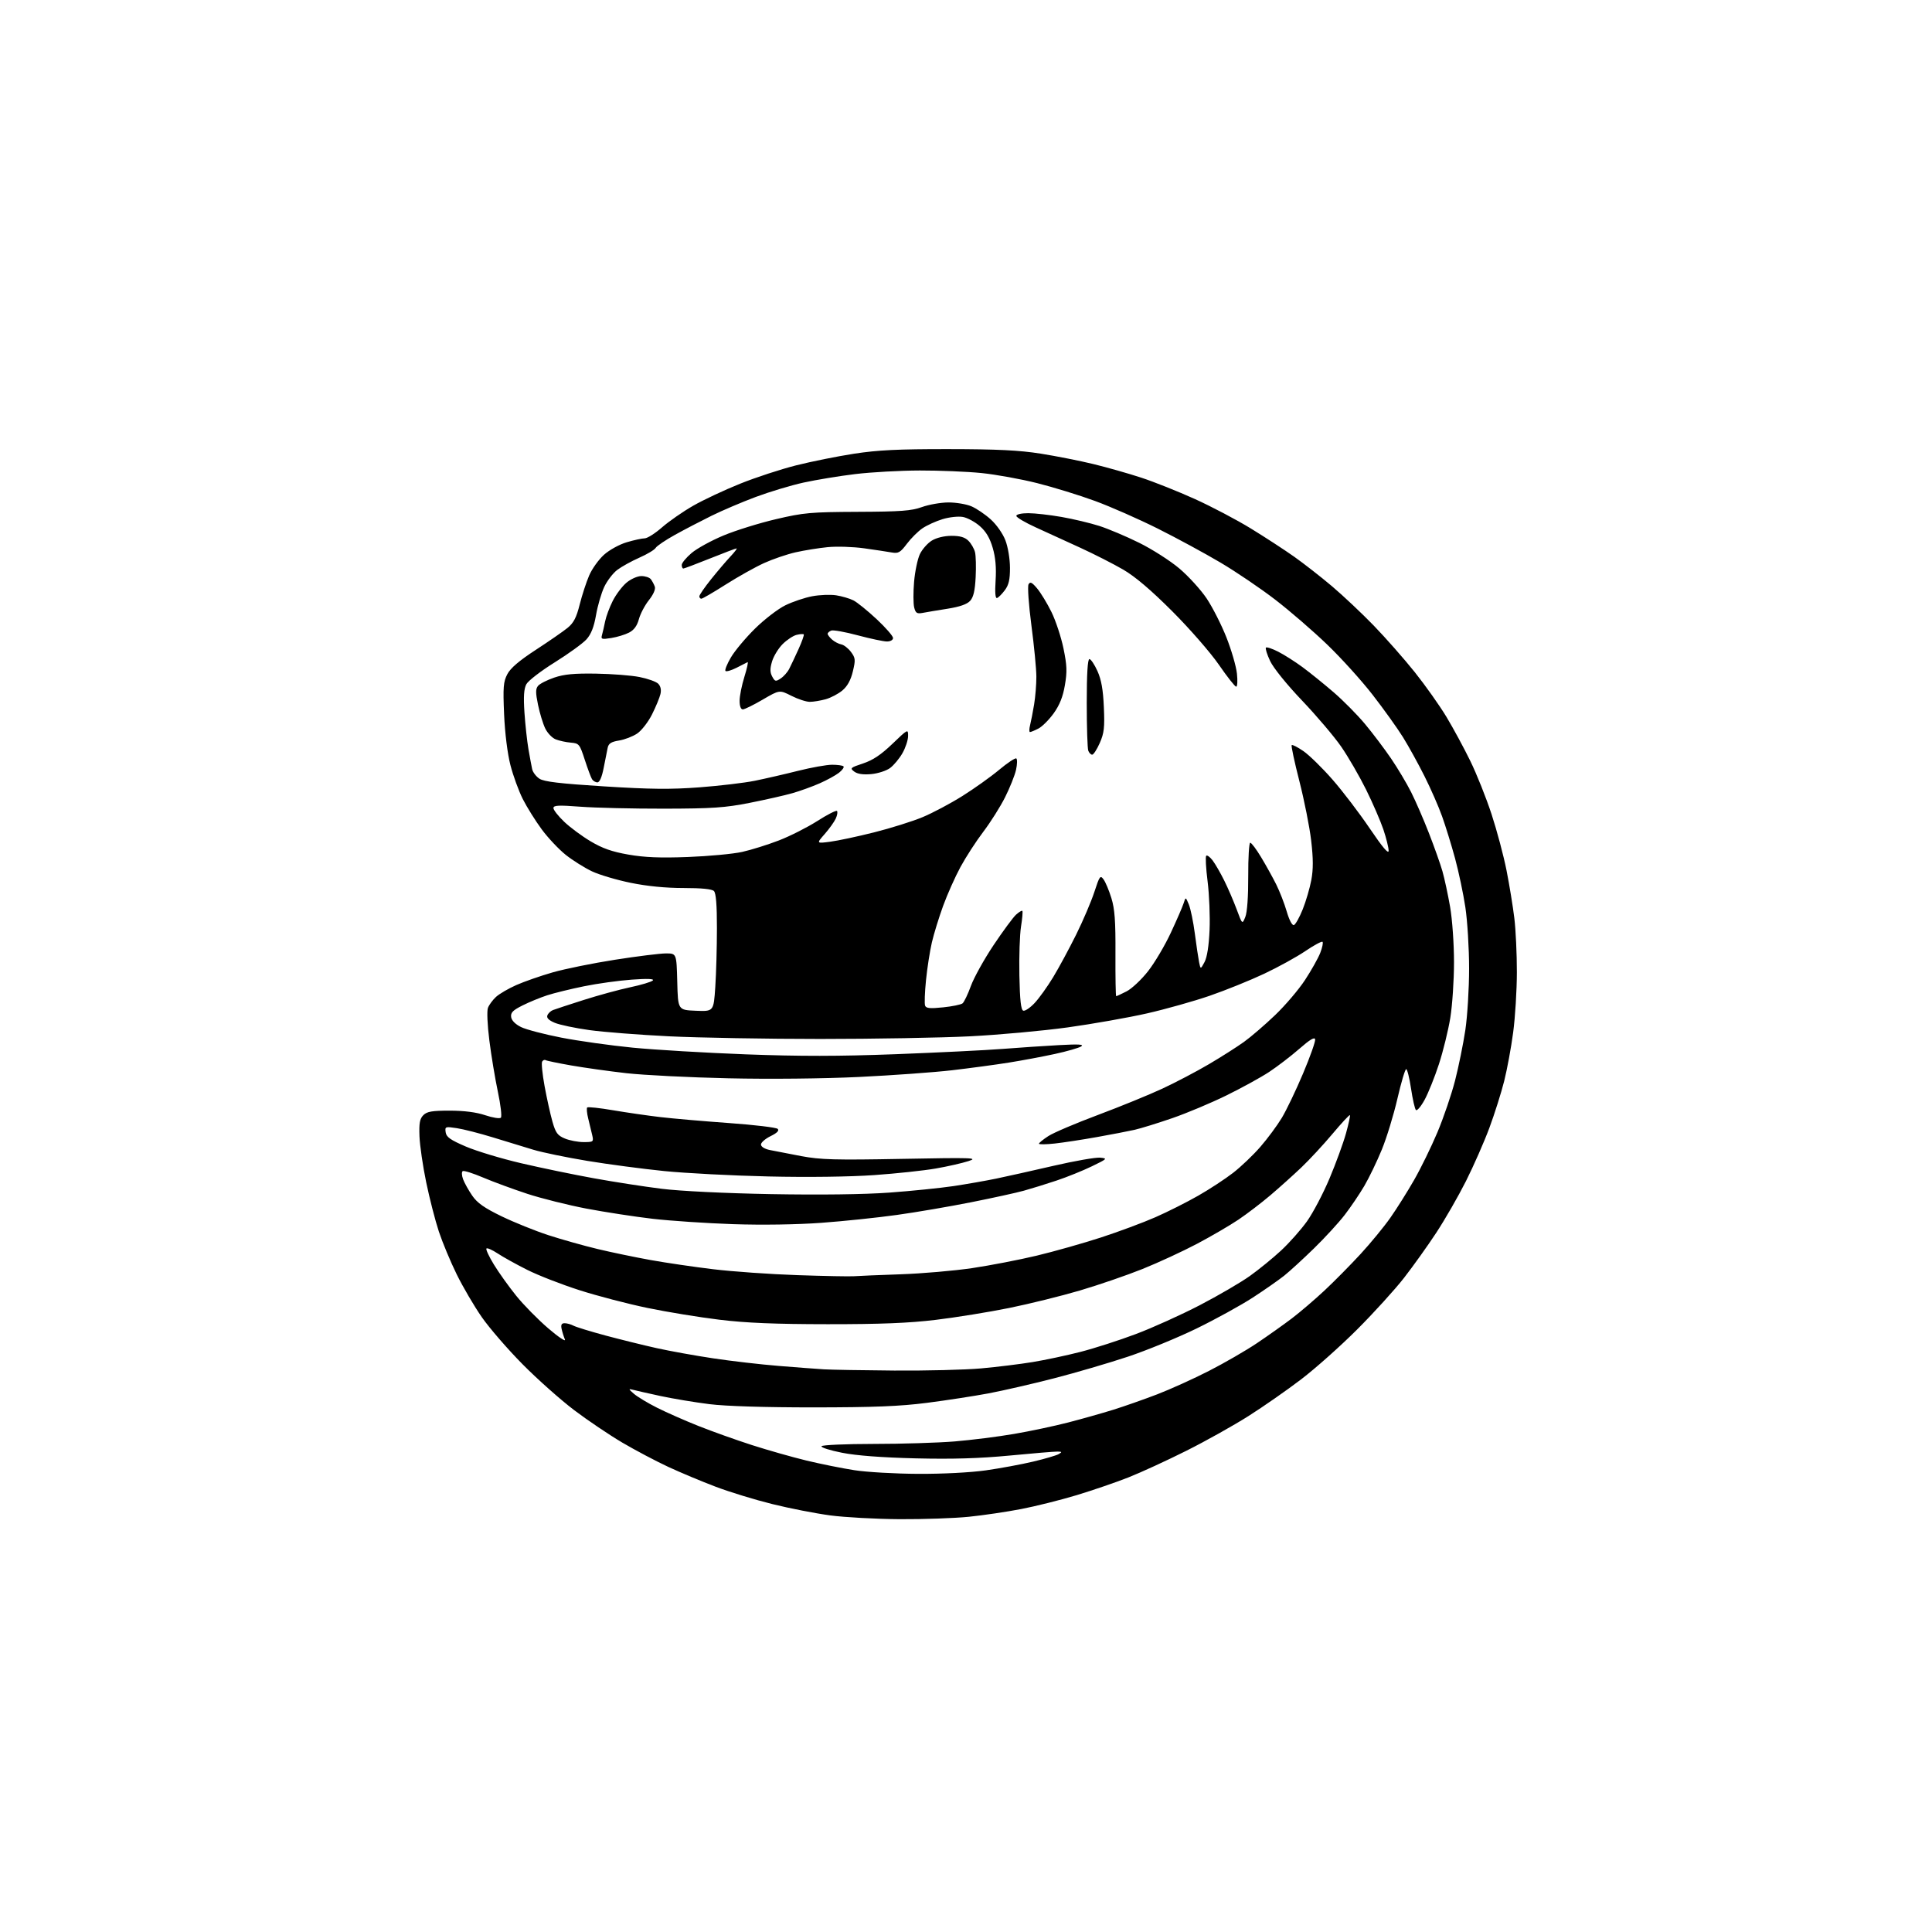 <?xml version="1.0" encoding="UTF-8" standalone="no"?>
<svg 
  version="1.1" 
  xmlns="http://www.w3.org/2000/svg" 
  xmlns:xlink="http://www.w3.org/1999/xlink" 
  xmlns:svg="http://www.w3.org/2000/svg"
  xmlns:rdf="http://www.w3.org/1999/02/22-rdf-syntax-ns#"
  xmlns:cc="http://creativecommons.org/ns#"
  xmlns:dc="http://purl.org/dc/elements/1.1/"
  viewBox="0 0 768 768"
  width="768"
  height="768"
>
<style>svg {background-color: white; }</style>"
<path stroke="none" fill="black" fill-rule="evenodd" d="M357.64,603.90C348.21,603.84 335.77,603.16 330.00,602.39C324.23,601.62 313.88,599.60 307.00,597.89C300.12,596.19 290.00,593.09 284.50,591.00C279.00,588.92 270.52,585.37 265.65,583.11C260.79,580.85 252.57,576.51 247.40,573.47C242.23,570.42 233.61,564.61 228.25,560.56C222.89,556.50 213.67,548.31 207.76,542.34C201.86,536.38 194.56,527.95 191.53,523.60C188.51,519.26 184.03,511.61 181.56,506.60C179.10,501.60 175.90,493.93 174.45,489.56C173.01,485.19 170.74,476.38 169.42,469.98C168.09,463.58 166.89,455.36 166.75,451.71C166.55,446.44 166.87,444.71 168.29,443.29C169.73,441.84 171.75,441.50 178.79,441.50C184.54,441.51 189.33,442.12 192.89,443.32C195.85,444.31 198.64,444.76 199.10,444.30C199.56,443.84 199.02,439.20 197.91,433.99C196.81,428.77 195.28,419.60 194.53,413.62C193.74,407.43 193.50,401.82 193.97,400.62C194.42,399.45 195.85,397.51 197.15,396.30C198.46,395.09 202.09,392.97 205.23,391.58C208.37,390.19 214.89,387.92 219.72,386.53C224.55,385.15 235.70,382.88 244.50,381.51C253.30,380.13 262.40,379.00 264.72,379.00C268.93,379.00 268.93,379.00 269.22,390.25C269.50,401.50 269.50,401.50 276.60,401.79C283.69,402.08 283.69,402.08 284.34,392.29C284.70,386.91 284.99,376.40 284.99,368.95C285.00,359.74 284.62,355.02 283.80,354.20C283.01,353.41 278.85,353.00 271.71,353.00C264.65,353.00 257.26,352.28 250.73,350.94C245.18,349.81 238.25,347.76 235.32,346.37C232.39,344.98 227.72,342.06 224.95,339.87C222.18,337.67 217.86,333.10 215.35,329.69C212.84,326.29 209.45,320.86 207.82,317.64C206.20,314.42 203.98,308.35 202.90,304.14C201.73,299.60 200.71,291.42 200.39,284.00C199.92,273.15 200.09,271.04 201.67,268.00C202.94,265.57 206.40,262.62 213.00,258.32C218.22,254.92 223.91,250.98 225.63,249.58C228.04,247.61 229.14,245.48 230.44,240.29C231.37,236.59 233.06,231.42 234.19,228.79C235.31,226.16 237.96,222.46 240.06,220.56C242.20,218.63 246.18,216.43 249.12,215.56C252.00,214.70 255.22,214.00 256.27,214.00C257.32,214.00 260.43,212.03 263.17,209.63C265.92,207.23 271.49,203.36 275.55,201.04C279.61,198.71 288.01,194.77 294.22,192.28C300.42,189.78 310.45,186.50 316.50,184.98C322.55,183.46 332.90,181.38 339.50,180.36C348.89,178.91 357.04,178.51 377.00,178.53C396.45,178.55 405.16,178.98 413.71,180.33C419.88,181.31 429.33,183.18 434.71,184.49C440.09,185.80 448.64,188.23 453.70,189.89C458.76,191.55 468.32,195.36 474.94,198.35C481.57,201.35 491.60,206.63 497.24,210.09C502.89,213.55 510.65,218.61 514.50,221.33C518.35,224.06 525.10,229.33 529.50,233.05C533.90,236.78 541.36,243.80 546.07,248.66C550.78,253.52 558.12,261.86 562.38,267.18C566.63,272.51 572.31,280.53 575.00,285.00C577.69,289.47 581.95,297.34 584.46,302.48C586.98,307.63 590.79,317.16 592.92,323.67C595.05,330.18 597.73,340.23 598.87,346.00C600.01,351.77 601.41,360.31 601.97,364.97C602.54,369.63 602.99,379.31 602.98,386.47C602.97,393.64 602.31,404.39 601.51,410.38C600.72,416.36 599.11,425.07 597.94,429.73C596.77,434.39 594.12,442.77 592.05,448.35C589.98,453.93 585.79,463.45 582.75,469.50C579.70,475.55 574.40,484.77 570.96,490.00C567.53,495.23 561.74,503.32 558.11,507.99C554.47,512.66 546.09,521.88 539.48,528.49C532.87,535.10 522.87,544.00 517.26,548.28C511.66,552.56 502.22,559.14 496.29,562.90C490.35,566.67 479.20,572.90 471.50,576.75C463.80,580.61 453.45,585.36 448.50,587.32C443.55,589.27 434.29,592.44 427.92,594.37C421.55,596.29 411.65,598.77 405.92,599.87C400.19,600.98 390.84,602.36 385.14,602.94C379.45,603.52 367.07,603.95 357.64,603.90zM365.00,585.88C374.64,585.93 385.82,585.35 391.88,584.49C397.59,583.68 406.07,582.11 410.73,581.00C415.38,579.90 419.94,578.56 420.85,578.03C422.27,577.19 422.20,577.06 420.31,577.03C419.10,577.01 410.55,577.72 401.31,578.61C389.34,579.75 378.60,580.07 364.00,579.72C350.57,579.39 340.48,578.63 334.76,577.50C329.95,576.56 326.26,575.38 326.57,574.89C326.87,574.40 336.20,573.99 347.31,573.98C358.41,573.98 372.90,573.53 379.50,572.99C386.10,572.44 396.72,571.11 403.10,570.01C409.48,568.92 419.15,566.87 424.60,565.46C430.04,564.05 438.10,561.78 442.50,560.41C446.90,559.04 454.77,556.27 460.00,554.27C465.23,552.26 474.49,548.07 480.58,544.95C486.67,541.84 495.22,536.90 499.58,533.98C503.94,531.05 510.20,526.61 513.50,524.11C516.80,521.60 522.64,516.61 526.48,513.02C530.32,509.44 536.77,502.91 540.81,498.53C544.85,494.14 550.21,487.62 552.72,484.03C555.24,480.44 559.47,473.71 562.12,469.08C564.78,464.45 568.96,455.90 571.41,450.08C573.86,444.26 577.01,435.00 578.42,429.50C579.83,424.00 581.66,415.00 582.49,409.50C583.31,404.00 583.99,392.98 583.99,385.00C583.99,377.02 583.32,366.09 582.51,360.69C581.70,355.30 579.85,346.53 578.40,341.19C576.95,335.86 574.63,328.35 573.25,324.50C571.88,320.65 568.73,313.47 566.26,308.55C563.80,303.63 559.95,296.66 557.71,293.05C555.47,289.45 550.05,281.88 545.67,276.24C541.30,270.59 533.16,261.59 527.59,256.24C522.03,250.88 512.75,242.87 506.99,238.43C501.22,233.98 491.43,227.35 485.24,223.68C479.05,220.01 467.80,213.91 460.24,210.13C452.68,206.35 441.45,201.40 435.28,199.14C429.11,196.87 418.76,193.68 412.28,192.05C405.80,190.42 395.84,188.62 390.14,188.04C384.45,187.47 373.42,187.01 365.64,187.03C357.86,187.05 346.32,187.69 340.00,188.45C333.68,189.21 324.42,190.74 319.43,191.83C314.44,192.93 305.89,195.50 300.43,197.54C294.97,199.58 287.05,202.95 282.84,205.03C278.62,207.11 272.10,210.51 268.34,212.59C264.58,214.67 261.11,217.01 260.64,217.79C260.17,218.57 257.25,220.32 254.14,221.69C251.04,223.06 247.10,225.24 245.38,226.54C243.67,227.83 241.33,230.89 240.18,233.33C239.04,235.77 237.57,240.80 236.93,244.51C236.10,249.26 234.98,252.10 233.13,254.16C231.68,255.76 226.01,259.87 220.53,263.29C215.04,266.70 209.95,270.62 209.22,272.00C208.26,273.81 208.05,276.92 208.48,283.27C208.81,288.09 209.52,294.62 210.06,297.77C210.61,300.92 211.27,304.51 211.54,305.74C211.81,306.97 213.11,308.68 214.44,309.55C216.26,310.74 222.53,311.49 240.17,312.60C258.58,313.76 266.56,313.84 278.00,312.98C285.98,312.38 295.88,311.21 300.00,310.38C304.12,309.54 311.86,307.77 317.18,306.43C322.51,305.09 328.62,304.00 330.76,304.00C332.91,304.00 334.95,304.28 335.30,304.63C335.65,304.98 334.85,306.12 333.52,307.17C332.19,308.21 328.72,310.12 325.80,311.40C322.89,312.68 318.02,314.44 315.00,315.30C311.98,316.17 304.32,317.90 298.00,319.15C288.17,321.09 283.24,321.42 264.00,321.46C251.62,321.48 236.66,321.13 230.75,320.68C221.96,320.01 220.00,320.11 220.00,321.22C220.00,321.97 221.91,324.41 224.25,326.64C226.59,328.88 231.33,332.39 234.78,334.44C239.47,337.24 243.27,338.57 249.78,339.71C256.25,340.84 262.38,341.09 273.50,340.67C281.75,340.35 291.44,339.45 295.02,338.65C298.61,337.85 305.18,335.80 309.61,334.09C314.05,332.38 320.92,328.90 324.89,326.37C328.85,323.83 332.37,322.04 332.71,322.37C333.05,322.71 332.84,324.06 332.24,325.37C331.64,326.68 329.66,329.46 327.83,331.54C324.51,335.32 324.51,335.32 330.00,334.60C333.03,334.21 340.90,332.53 347.50,330.87C354.10,329.21 362.76,326.49 366.74,324.83C370.72,323.18 377.85,319.39 382.58,316.42C387.31,313.45 393.88,308.77 397.18,306.01C400.48,303.25 403.54,301.22 403.99,301.49C404.43,301.76 404.38,303.82 403.88,306.06C403.37,308.30 401.41,313.20 399.52,316.95C397.63,320.71 393.74,326.87 390.88,330.64C388.01,334.41 383.93,340.72 381.80,344.65C379.67,348.59 376.57,355.53 374.91,360.09C373.25,364.65 371.23,371.19 370.43,374.63C369.64,378.07 368.58,384.82 368.10,389.63C367.61,394.45 367.45,399.00 367.74,399.76C368.15,400.83 369.71,400.98 374.88,400.44C378.52,400.07 382.00,399.35 382.62,398.86C383.24,398.37 384.74,395.25 385.95,391.92C387.16,388.60 391.22,381.30 394.97,375.69C398.72,370.09 402.74,364.64 403.90,363.59C405.06,362.54 406.19,361.86 406.40,362.09C406.62,362.32 406.38,365.13 405.87,368.34C405.36,371.55 405.07,380.29 405.22,387.76C405.42,397.60 405.85,401.45 406.76,401.76C407.46,401.99 409.48,400.63 411.26,398.74C413.04,396.86 416.38,392.20 418.67,388.41C420.97,384.61 425.07,377.00 427.80,371.50C430.53,366.00 433.77,358.39 435.02,354.58C437.10,348.19 437.39,347.81 438.68,349.58C439.46,350.64 440.86,353.98 441.79,357.00C443.13,361.32 443.48,366.09 443.41,379.25C443.37,388.46 443.50,396.00 443.70,396.00C443.91,396.00 445.76,395.14 447.82,394.09C449.88,393.04 453.72,389.44 456.35,386.09C458.99,382.73 463.08,375.83 465.44,370.74C467.81,365.66 470.10,360.38 470.53,359.00C471.32,356.50 471.32,356.50 472.59,359.56C473.28,361.25 474.35,366.42 474.96,371.06C475.56,375.70 476.33,380.82 476.65,382.44C477.24,385.38 477.24,385.38 478.82,382.44C479.83,380.55 480.55,375.99 480.82,369.71C481.05,364.32 480.70,355.62 480.04,350.37C479.37,345.13 479.13,340.54 479.49,340.18C479.84,339.82 480.98,340.65 482.02,342.01C483.06,343.38 485.14,346.98 486.64,350.00C488.14,353.02 490.37,358.20 491.60,361.50C493.82,367.50 493.82,367.50 495.03,364.50C495.78,362.65 496.22,356.43 496.19,348.25C496.16,340.96 496.52,335.00 496.99,335.00C497.47,335.00 499.41,337.59 501.31,340.75C503.22,343.91 505.91,348.77 507.30,351.54C508.69,354.32 510.58,359.18 511.50,362.35C512.48,365.72 513.65,367.95 514.34,367.73C514.98,367.52 516.55,364.72 517.84,361.51C519.13,358.30 520.67,353.03 521.27,349.81C522.07,345.52 522.05,341.32 521.21,334.13C520.58,328.73 518.46,318.10 516.52,310.50C514.57,302.90 513.20,296.47 513.47,296.20C513.74,295.92 515.85,297.01 518.16,298.60C520.46,300.20 525.64,305.26 529.66,309.86C533.69,314.45 540.36,323.21 544.49,329.31C549.62,336.88 552.00,339.69 552.00,338.17C552.00,336.94 551.06,333.15 549.92,329.75C548.77,326.35 545.67,319.19 543.02,313.84C540.37,308.50 535.93,300.84 533.15,296.81C530.37,292.79 523.37,284.55 517.61,278.50C511.51,272.11 506.19,265.51 504.89,262.75C503.66,260.14 502.92,257.75 503.23,257.43C503.55,257.12 505.75,257.85 508.13,259.07C510.51,260.28 514.86,263.05 517.80,265.22C520.75,267.40 526.30,271.88 530.13,275.18C533.97,278.49 539.61,284.19 542.65,287.85C545.70,291.51 550.33,297.65 552.96,301.50C555.58,305.35 559.17,311.36 560.93,314.86C562.70,318.36 565.89,325.70 568.01,331.16C570.14,336.62 572.56,343.43 573.38,346.29C574.20,349.16 575.58,355.55 576.44,360.50C577.31,365.53 577.99,375.24 577.99,382.50C577.99,389.65 577.33,399.59 576.52,404.60C575.70,409.60 573.67,417.88 572.00,423.00C570.33,428.12 567.77,434.50 566.31,437.18C564.85,439.86 563.29,441.69 562.85,441.25C562.42,440.82 561.54,436.98 560.91,432.73C560.27,428.48 559.41,425.00 558.98,425.00C558.55,425.00 556.98,430.29 555.49,436.75C554.00,443.21 551.21,452.32 549.29,457.00C547.37,461.68 544.25,468.15 542.35,471.40C540.45,474.64 536.94,479.83 534.56,482.92C532.18,486.02 526.69,492.00 522.36,496.22C518.04,500.44 512.70,505.33 510.50,507.09C508.30,508.84 502.68,512.77 498.00,515.81C493.32,518.85 483.31,524.36 475.74,528.06C468.17,531.75 455.80,536.83 448.24,539.34C440.68,541.85 427.52,545.71 419.00,547.90C410.48,550.10 398.77,552.79 393.00,553.88C387.23,554.96 376.20,556.66 368.50,557.65C357.72,559.03 347.38,559.44 323.50,559.46C304.01,559.46 288.60,558.99 282.00,558.17C276.23,557.45 267.46,555.99 262.52,554.93C257.58,553.86 252.63,552.74 251.52,552.44C249.77,551.97 249.83,552.18 252.00,554.06C253.38,555.25 257.52,557.75 261.21,559.60C264.90,561.46 272.32,564.73 277.71,566.87C283.09,569.01 292.64,572.42 298.91,574.44C305.19,576.46 314.94,579.23 320.57,580.59C326.21,581.95 334.80,583.68 339.66,584.43C344.52,585.19 355.93,585.84 365.00,585.88zM355.50,544.82C368.15,544.91 383.68,544.53 390.00,543.96C396.32,543.39 405.55,542.26 410.50,541.44C415.45,540.63 424.00,538.81 429.49,537.40C434.99,535.99 444.89,532.81 451.49,530.32C458.10,527.84 469.53,522.67 476.90,518.85C484.26,515.02 493.23,509.80 496.81,507.24C500.40,504.68 505.99,500.13 509.24,497.11C512.49,494.10 517.13,488.87 519.55,485.49C521.96,482.10 526.00,474.42 528.52,468.42C531.05,462.41 533.98,454.38 535.04,450.57C536.10,446.76 536.81,443.48 536.61,443.28C536.41,443.08 533.30,446.42 529.70,450.71C526.11,454.99 520.54,461.00 517.33,464.06C514.12,467.11 508.57,472.10 505.00,475.13C501.43,478.17 495.71,482.53 492.30,484.83C488.90,487.12 481.47,491.45 475.80,494.45C470.14,497.44 460.39,501.94 454.15,504.45C447.91,506.95 436.74,510.79 429.32,512.98C421.91,515.17 409.25,518.30 401.18,519.94C393.10,521.58 379.98,523.70 372.00,524.66C361.30,525.95 350.03,526.40 329.00,526.39C308.10,526.37 296.63,525.90 286.00,524.61C278.02,523.64 265.15,521.54 257.40,519.93C249.64,518.33 237.49,515.16 230.40,512.89C223.30,510.62 213.94,506.98 209.59,504.79C205.24,502.61 199.94,499.67 197.82,498.26C195.70,496.86 193.69,495.97 193.37,496.30C193.05,496.62 194.38,499.50 196.34,502.69C198.29,505.89 202.28,511.46 205.20,515.08C208.11,518.70 213.85,524.53 217.94,528.04C222.03,531.55 225.01,533.53 224.56,532.46C224.11,531.38 223.52,529.49 223.25,528.25C222.90,526.61 223.23,526.00 224.45,526.00C225.37,526.00 226.95,526.44 227.95,526.97C228.95,527.51 234.66,529.26 240.63,530.87C246.61,532.47 255.78,534.74 261.00,535.90C266.23,537.06 276.35,538.89 283.50,539.96C290.65,541.04 302.35,542.39 309.50,542.97C316.65,543.55 324.75,544.16 327.50,544.33C330.25,544.50 342.85,544.72 355.50,544.82zM339.50,507.32C341.15,507.19 349.48,506.84 358.00,506.55C366.52,506.26 379.35,505.15 386.50,504.09C393.65,503.02 405.18,500.80 412.11,499.14C419.05,497.48 430.52,494.23 437.61,491.93C444.70,489.62 454.46,485.99 459.30,483.86C464.14,481.74 471.79,477.89 476.30,475.31C480.81,472.74 487.06,468.64 490.18,466.22C493.31,463.80 498.18,459.15 501.01,455.89C503.85,452.63 507.68,447.45 509.54,444.37C511.39,441.29 515.20,433.35 517.99,426.72C520.79,420.10 522.95,414.00 522.79,413.17C522.59,412.11 520.70,413.24 516.50,416.92C513.20,419.80 507.80,423.94 504.50,426.12C501.20,428.29 493.55,432.49 487.50,435.46C481.45,438.43 471.78,442.49 466.01,444.48C460.24,446.47 453.49,448.56 451.01,449.12C448.53,449.68 441.77,450.98 436.00,452.01C430.23,453.04 422.69,454.20 419.25,454.57C415.81,454.95 413.00,454.98 413.00,454.64C413.00,454.31 414.69,452.93 416.75,451.60C418.81,450.26 427.70,446.48 436.50,443.19C445.30,439.90 456.82,435.19 462.10,432.73C467.38,430.27 475.70,425.90 480.60,423.01C485.49,420.13 491.75,416.15 494.50,414.17C497.25,412.20 502.81,407.41 506.86,403.54C510.91,399.67 516.26,393.38 518.76,389.57C521.26,385.76 523.98,380.92 524.81,378.81C525.63,376.70 526.05,374.72 525.73,374.40C525.41,374.08 522.35,375.73 518.92,378.05C515.49,380.38 508.13,384.44 502.55,387.07C496.97,389.70 487.23,393.64 480.91,395.82C474.58,398.00 463.35,401.16 455.95,402.84C448.55,404.52 434.40,407.02 424.50,408.40C414.60,409.77 397.07,411.37 385.55,411.95C374.02,412.53 347.25,413.00 326.05,413.00C304.85,413.00 277.82,412.52 266.00,411.95C254.18,411.37 239.91,410.26 234.29,409.48C228.67,408.70 222.49,407.40 220.55,406.59C218.14,405.58 217.20,404.64 217.59,403.63C217.90,402.82 218.91,401.86 219.83,401.51C220.75,401.15 226.22,399.35 232.00,397.51C237.78,395.67 246.10,393.39 250.50,392.46C254.90,391.53 258.95,390.31 259.50,389.76C260.17,389.08 257.41,388.97 251.15,389.42C246.00,389.79 237.45,390.97 232.15,392.06C226.84,393.14 220.25,394.76 217.50,395.65C214.75,396.55 210.33,398.36 207.69,399.69C203.85,401.61 202.94,402.54 203.19,404.30C203.38,405.67 204.87,407.17 207.16,408.29C209.17,409.27 216.37,411.16 223.16,412.48C229.95,413.80 242.70,415.59 251.50,416.46C260.30,417.32 280.55,418.52 296.50,419.12C317.91,419.92 333.49,419.91 356.01,419.06C372.79,418.42 391.92,417.48 398.51,416.96C405.11,416.45 415.23,415.76 421.00,415.45C428.87,415.02 431.06,415.15 429.77,415.98C428.81,416.58 424.09,417.94 419.27,418.98C414.44,420.03 406.23,421.57 401.00,422.40C395.77,423.24 385.65,424.60 378.50,425.44C371.35,426.27 354.70,427.47 341.50,428.11C327.32,428.79 306.05,429.01 289.50,428.64C274.10,428.30 255.88,427.38 249.00,426.61C242.12,425.83 232.25,424.44 227.05,423.53C221.85,422.62 217.27,421.67 216.87,421.42C216.47,421.17 215.86,421.43 215.51,421.99C215.16,422.55 215.60,426.94 216.48,431.75C217.36,436.56 218.76,442.89 219.59,445.82C220.87,450.33 221.62,451.36 224.52,452.57C226.40,453.36 229.76,454.00 231.99,454.00C235.89,454.00 236.02,453.90 235.42,451.25C235.08,449.74 234.36,446.77 233.83,444.65C233.30,442.53 233.12,440.55 233.42,440.24C233.73,439.94 238.37,440.43 243.74,441.35C249.11,442.26 257.54,443.48 262.49,444.06C267.43,444.64 279.72,445.71 289.81,446.43C299.89,447.15 308.60,448.20 309.15,448.75C309.83,449.43 308.90,450.37 306.33,451.63C304.22,452.66 302.50,454.16 302.50,454.96C302.50,455.83 303.93,456.72 306.00,457.15C307.93,457.55 313.55,458.64 318.50,459.57C326.21,461.01 331.91,461.17 358.50,460.67C386.62,460.14 389.08,460.22 385.00,461.55C382.52,462.36 376.68,463.69 372.00,464.50C367.32,465.32 356.30,466.50 347.50,467.12C337.85,467.80 321.18,468.02 305.50,467.66C291.20,467.34 272.52,466.37 264.00,465.51C255.47,464.65 241.74,462.83 233.48,461.47C225.21,460.10 215.54,458.11 211.98,457.03C208.41,455.96 201.18,453.75 195.91,452.12C190.63,450.50 184.18,448.85 181.57,448.46C176.99,447.77 176.84,447.83 177.16,450.11C177.43,452.01 179.04,453.14 185.20,455.78C189.44,457.59 199.34,460.58 207.20,462.41C215.07,464.25 228.03,466.93 236.00,468.37C243.97,469.82 256.12,471.70 263.00,472.56C270.43,473.48 288.07,474.34 306.50,474.68C326.04,475.03 343.41,474.81 353.50,474.08C362.30,473.44 373.79,472.27 379.04,471.49C384.28,470.70 391.93,469.36 396.04,468.51C400.14,467.66 410.39,465.37 418.82,463.42C427.24,461.48 435.57,460.02 437.32,460.19C440.36,460.49 440.22,460.63 434.00,463.64C430.43,465.37 424.12,467.92 420.00,469.29C415.88,470.67 410.02,472.48 407.00,473.32C403.98,474.16 394.52,476.23 386.00,477.92C377.48,479.62 364.20,481.89 356.50,482.96C348.80,484.04 335.30,485.45 326.50,486.09C316.79,486.80 302.98,487.01 291.37,486.62C280.86,486.26 266.46,485.30 259.37,484.48C252.29,483.65 240.50,481.84 233.17,480.45C225.84,479.05 215.24,476.40 209.61,474.56C203.98,472.71 196.10,469.81 192.09,468.11C188.08,466.40 184.41,465.24 183.94,465.54C183.46,465.83 183.53,467.29 184.09,468.79C184.65,470.28 186.29,473.22 187.74,475.32C189.73,478.21 192.55,480.19 199.43,483.52C204.42,485.93 212.78,489.30 218.00,491.00C223.22,492.70 232.00,495.17 237.50,496.49C243.00,497.81 252.49,499.78 258.60,500.88C264.70,501.98 275.95,503.63 283.60,504.55C291.24,505.47 306.27,506.53 317.00,506.89C327.73,507.26 337.85,507.45 339.50,507.32zM237.49,311.00C236.73,311.00 235.77,310.44 235.34,309.75C234.91,309.06 233.61,305.57 232.45,302.00C230.44,295.80 230.19,295.49 226.92,295.21C225.04,295.06 222.33,294.47 220.91,293.91C219.48,293.35 217.60,291.38 216.72,289.53C215.83,287.68 214.55,283.47 213.87,280.16C212.88,275.34 212.88,273.85 213.89,272.63C214.59,271.79 217.48,270.32 220.33,269.35C224.24,268.02 228.28,267.64 236.91,267.78C243.18,267.88 250.98,268.48 254.23,269.13C257.48,269.77 260.82,270.96 261.65,271.79C262.61,272.75 262.93,274.23 262.54,275.89C262.21,277.33 260.71,280.96 259.20,283.97C257.69,286.99 255.04,290.41 253.29,291.59C251.54,292.76 248.29,294.02 246.07,294.37C242.97,294.87 241.92,295.54 241.56,297.26C241.29,298.49 240.58,302.09 239.97,305.25C239.26,308.91 238.36,311.00 237.49,311.00zM346.32,307.72C343.09,308.01 340.87,307.68 339.58,306.72C337.78,305.37 338.01,305.16 343.08,303.48C347.00,302.18 350.23,300.02 354.75,295.68C360.93,289.75 361.00,289.71 360.98,292.59C360.97,294.19 359.96,297.26 358.73,299.41C357.51,301.55 355.30,304.20 353.82,305.30C352.35,306.39 348.98,307.48 346.32,307.72zM434.16,300.00C433.64,300.00 432.94,299.29 432.61,298.42C432.27,297.55 432.00,289.00 432.00,279.42C432.00,267.85 432.36,262.00 433.06,262.00C433.64,262.00 435.07,264.14 436.25,266.75C437.80,270.20 438.50,274.13 438.80,281.11C439.16,289.22 438.90,291.43 437.17,295.36C436.04,297.91 434.69,300.00 434.16,300.00zM409.44,291.00C409.08,291.00 409.10,289.76 409.48,288.25C409.86,286.74 410.58,283.02 411.08,280.00C411.58,276.98 411.98,272.02 411.97,269.00C411.97,265.98 411.08,256.80 410.00,248.62C408.92,240.36 408.41,233.09 408.86,232.28C409.51,231.12 410.20,231.45 412.28,233.92C413.71,235.62 416.27,239.83 417.97,243.28C419.67,246.73 421.81,253.23 422.74,257.71C424.14,264.46 424.24,266.99 423.31,272.38C422.53,276.98 421.21,280.27 418.86,283.55C417.02,286.11 414.30,288.83 412.81,289.60C411.32,290.37 409.80,291.00 409.44,291.00zM295.27,282.00C294.49,282.00 294.00,280.67 294.00,278.59C294.00,276.71 294.86,272.41 295.91,269.04C296.96,265.66 297.53,263.04 297.16,263.22C296.80,263.40 294.82,264.41 292.76,265.46C290.71,266.50 288.74,267.07 288.39,266.72C288.04,266.38 289.01,263.95 290.55,261.33C292.08,258.72 296.39,253.56 300.12,249.89C303.85,246.21 309.28,242.03 312.20,240.61C315.11,239.19 319.91,237.57 322.86,237.02C325.80,236.46 330.08,236.30 332.36,236.64C334.64,236.99 337.73,237.90 339.23,238.65C340.73,239.41 344.89,242.78 348.48,246.13C352.07,249.48 355.00,252.85 355.00,253.61C355.00,254.41 353.97,255.00 352.57,255.00C351.24,255.00 346.03,253.90 341.01,252.56C335.99,251.21 331.23,250.36 330.44,250.66C329.65,250.97 329.00,251.55 329.00,251.95C329.00,252.36 329.79,253.39 330.75,254.24C331.71,255.10 333.35,255.95 334.39,256.15C335.44,256.34 337.18,257.69 338.27,259.15C340.06,261.56 340.13,262.28 339.02,266.90C338.20,270.35 336.86,272.78 334.87,274.46C333.26,275.81 330.26,277.39 328.22,277.96C326.17,278.52 323.34,278.99 321.92,278.99C320.50,279.00 317.21,277.92 314.60,276.60C309.87,274.21 309.87,274.21 303.20,278.10C299.53,280.25 295.96,282.00 295.27,282.00zM491.39,272.96C490.90,272.94 487.80,269.01 484.50,264.21C481.18,259.40 472.91,249.91 466.00,243.00C457.53,234.53 451.24,229.19 446.50,226.43C442.65,224.19 435.00,220.30 429.50,217.77C424.00,215.24 416.01,211.59 411.75,209.65C407.49,207.72 404.00,205.65 404.00,205.07C404.00,204.46 406.06,204.00 408.75,204.00C411.36,204.00 417.32,204.68 422.00,205.50C426.68,206.32 433.43,207.93 437.00,209.07C440.57,210.22 447.69,213.22 452.80,215.75C457.92,218.27 465.09,222.85 468.74,225.92C472.39,228.99 477.30,234.38 479.66,237.89C482.01,241.41 485.56,248.39 487.53,253.39C489.51,258.40 491.39,264.86 491.70,267.75C492.02,270.64 491.88,272.98 491.39,272.96zM310.32,269.71C311.52,268.93 313.05,267.21 313.72,265.89C314.40,264.58 316.06,261.04 317.43,258.04C318.79,255.03 319.73,252.39 319.50,252.17C319.28,251.94 317.98,252.04 316.62,252.38C315.27,252.72 312.78,254.37 311.10,256.05C309.42,257.73 307.54,260.82 306.91,262.91C306.05,265.79 306.06,267.24 306.96,268.93C308.04,270.94 308.35,271.02 310.32,269.71zM242.99,253.62C239.17,254.23 238.82,254.11 239.31,252.40C239.61,251.35 240.16,248.93 240.55,247.00C240.93,245.07 242.29,241.42 243.57,238.88C244.85,236.34 247.31,233.08 249.03,231.63C250.77,230.16 253.39,229.00 254.95,229.00C256.49,229.00 258.19,229.56 258.72,230.25C259.25,230.94 259.96,232.26 260.29,233.18C260.66,234.22 259.75,236.29 257.95,238.57C256.33,240.60 254.54,244.01 253.97,246.13C253.25,248.77 252.03,250.45 250.07,251.46C248.50,252.28 245.31,253.25 242.99,253.62zM366.79,243.63C364.49,244.06 363.97,243.73 363.40,241.46C363.03,239.98 363.01,235.41 363.36,231.30C363.71,227.19 364.74,222.24 365.66,220.29C366.59,218.35 368.73,215.92 370.42,214.89C372.29,213.75 375.37,213.01 378.25,213.00C381.65,213.00 383.56,213.56 384.97,214.97C386.06,216.06 387.23,218.09 387.58,219.48C387.93,220.87 388.05,225.34 387.84,229.41C387.57,234.79 386.97,237.38 385.65,238.84C384.41,240.20 381.53,241.21 376.66,241.98C372.72,242.60 368.28,243.34 366.79,243.63zM278.80,238.00C278.36,238.00 278.00,237.57 278.00,237.04C278.00,236.51 280.09,233.47 282.64,230.29C285.19,227.11 288.65,223.04 290.33,221.25C292.02,219.46 293.13,218.00 292.80,218.00C292.48,218.00 287.72,219.80 282.24,222.00C276.76,224.20 271.98,226.00 271.64,226.00C271.29,226.00 271.00,225.36 271.00,224.58C271.00,223.80 272.77,221.66 274.92,219.83C277.08,218.00 282.82,214.85 287.67,212.84C292.53,210.82 301.90,207.91 308.50,206.37C319.49,203.79 322.23,203.55 341.00,203.46C358.10,203.39 362.33,203.07 366.50,201.56C369.25,200.57 373.98,199.75 377.00,199.73C380.02,199.72 384.14,200.41 386.14,201.26C388.14,202.11 391.60,204.45 393.83,206.47C396.15,208.56 398.65,212.13 399.67,214.81C400.69,217.46 401.47,222.19 401.48,225.67C401.50,230.37 401.01,232.51 399.44,234.61C398.31,236.13 396.91,237.53 396.34,237.72C395.65,237.95 395.46,235.56 395.77,230.70C396.09,225.64 395.74,221.61 394.62,217.78C393.49,213.89 391.96,211.29 389.52,209.16C387.61,207.47 384.57,205.83 382.77,205.50C380.95,205.17 377.35,205.56 374.67,206.38C372.01,207.19 368.41,208.83 366.66,210.03C364.90,211.23 362.13,214.00 360.49,216.18C357.89,219.63 357.11,220.08 354.50,219.62C352.85,219.32 347.90,218.58 343.50,217.96C339.10,217.35 332.57,217.14 329.00,217.50C325.43,217.85 319.70,218.78 316.27,219.55C312.84,220.33 307.22,222.24 303.77,223.81C300.32,225.37 293.47,229.20 288.55,232.32C283.63,235.45 279.25,238.00 278.80,238.00z" />

</svg>